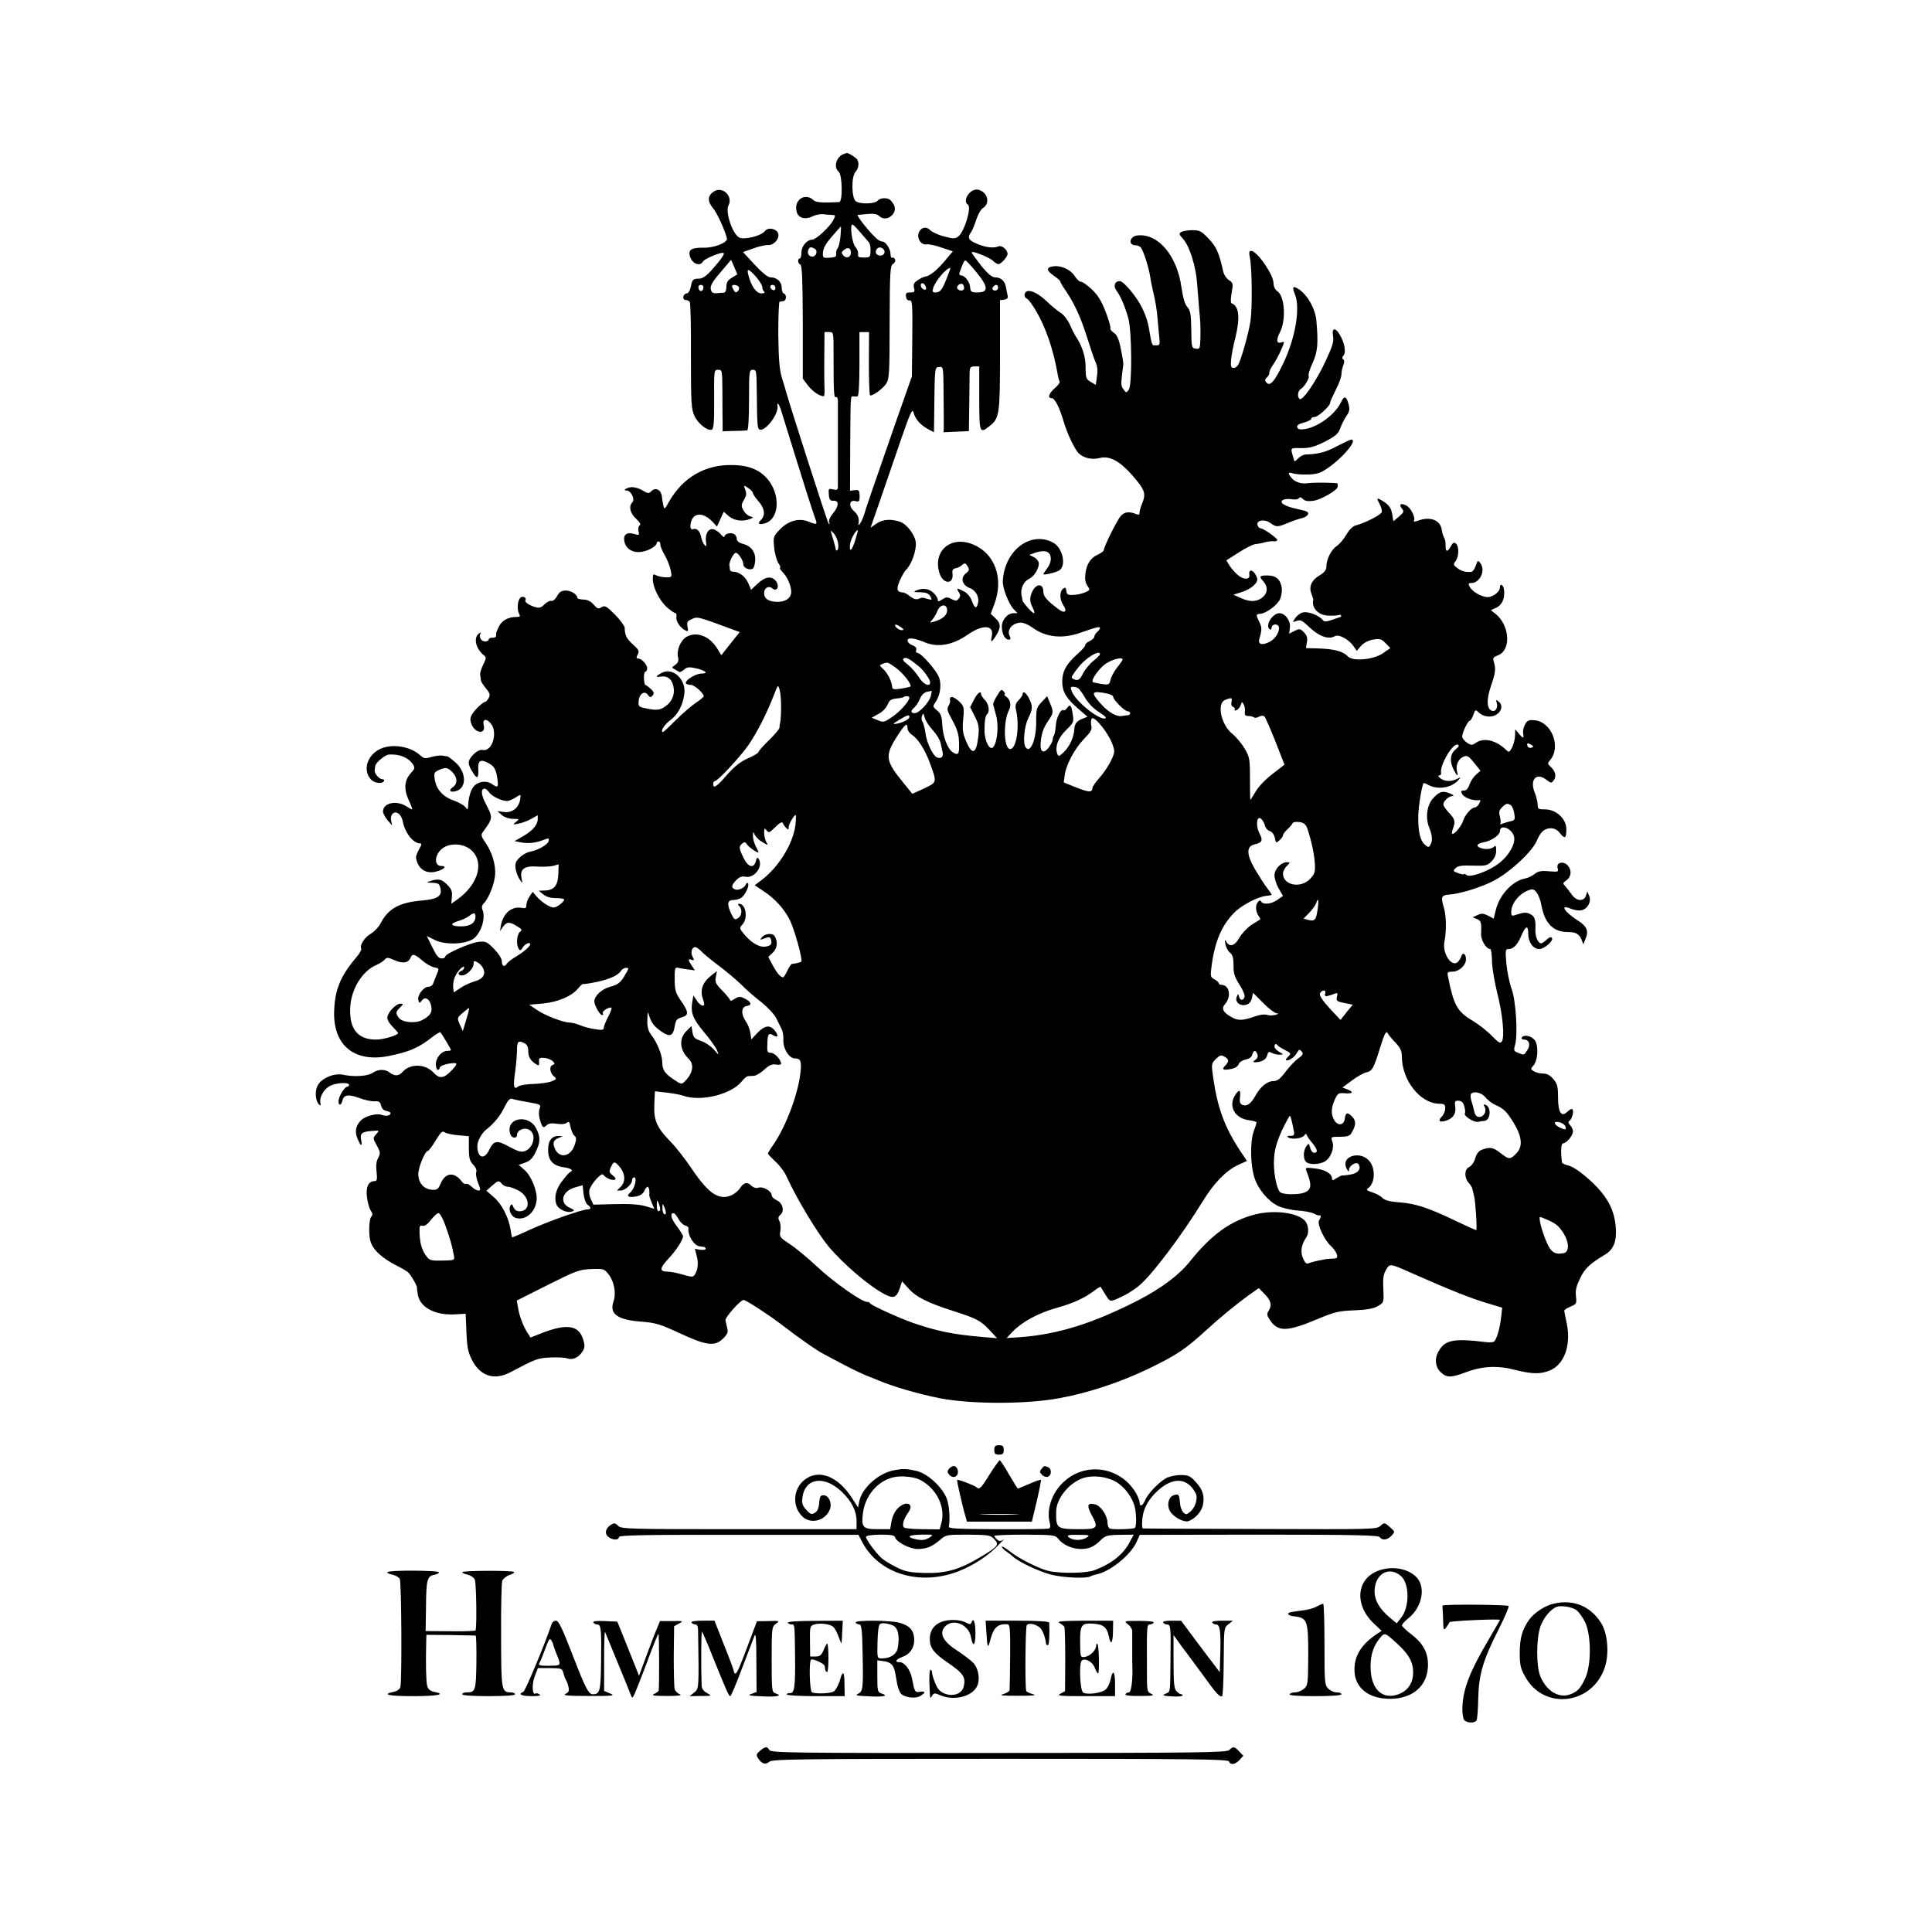 <?xml version="1.0" standalone="no"?>
<!DOCTYPE svg PUBLIC "-//W3C//DTD SVG 20010904//EN"
 "http://www.w3.org/TR/2001/REC-SVG-20010904/DTD/svg10.dtd">
<svg version="1.0" xmlns="http://www.w3.org/2000/svg"
 width="1024pt" height="1024pt" viewBox="0 0 1024 1024"
 preserveAspectRatio="xMidYMid meet">
<g transform="translate(0,1024) scale(0.1,-0.1)"
fill="#000000" stroke="none">
<path d="M4470 9423 c-38 -15 -53 -70 -25 -93 20 -16 22 -160 3 -161 -82 -5
-123 -2 -134 8 -47 47 -112 1 -90 -64 10 -30 46 -38 82 -20 16 8 40 13 54 12
14 -2 35 -4 48 -4 21 -1 22 -2 8 -29 -18 -34 -91 -102 -110 -102 -29 0 -59
-36 -58 -68 0 -18 -4 -32 -9 -32 -13 0 -11 -28 3 -32 9 -3 12 -78 13 -304 l0
-301 28 -37 c24 -31 61 -56 83 -56 3 0 5 17 4 38 -1 20 -2 97 -1 170 l1 132
24 0 c24 0 24 0 24 -112 0 -209 2 -239 12 -233 6 3 10 -4 11 -17 0 -32 0 -439
0 -461 -1 -13 -7 -16 -26 -11 -23 6 -25 4 -22 -27 2 -28 7 -34 25 -33 30 2 29
-30 -4 -68 -15 -19 -23 -37 -19 -47 4 -10 3 -12 -3 -6 -7 7 -205 624 -226 700
-1 6 -11 37 -21 70 -14 47 -18 96 -20 233 0 94 3 173 7 173 4 1 13 2 20 3 16
2 19 34 3 40 -7 2 -12 17 -12 32 0 31 -26 54 -59 54 -14 0 -43 23 -84 67 l-62
67 54 19 c29 11 65 19 80 18 31 -1 62 36 52 63 -10 25 -54 33 -70 11 -18 -25
-110 -48 -136 -34 -36 19 -75 136 -57 170 26 50 -33 105 -79 73 -32 -22 -33
-51 -4 -86 22 -25 63 -115 75 -162 5 -21 -66 -50 -122 -49 -63 1 -81 -9 -76
-39 9 -44 54 -65 72 -33 8 13 82 45 105 45 14 0 -7 -32 -56 -87 -32 -36 -53
-50 -71 -50 -32 0 -36 -4 -44 -45 -4 -19 -13 -33 -21 -33 -8 0 -16 -8 -18 -17
-2 -11 3 -18 12 -18 8 0 18 -5 22 -11 4 -7 7 -136 6 -288 0 -250 2 -280 19
-316 19 -41 70 -81 92 -72 10 4 13 46 12 161 -1 154 0 156 21 156 22 0 22 -3
23 -122 0 -68 0 -141 1 -163 l0 -41 60 2 c33 0 65 2 70 3 6 0 10 62 10 161 0
153 1 160 20 160 19 0 20 -7 21 -117 2 -180 3 -196 16 -200 30 -10 101 83 94
125 -4 25 8 11 18 -20 119 -386 171 -548 182 -577 13 -32 8 -34 -35 -16 -51
21 -109 5 -154 -43 -33 -34 -34 -39 -29 -93 3 -31 13 -68 22 -83 10 -14 14
-26 9 -26 -4 0 4 -12 18 -27 27 -29 48 -87 40 -113 -7 -25 -34 -40 -70 -40
-47 0 -72 16 -72 46 0 28 24 42 44 25 23 -19 39 10 20 37 -22 31 -57 27 -98
-11 l-35 -33 -16 37 c-16 35 -49 59 -80 59 -8 0 -16 5 -16 10 -1 6 -2 16 -3
23 -3 17 22 67 34 67 13 0 40 -41 40 -62 0 -20 38 -34 52 -20 5 5 10 26 11 45
1 43 -23 74 -67 85 -20 5 -31 15 -31 26 0 9 -6 21 -14 25 -17 11 -51 2 -51
-13 0 -6 -8 -1 -18 10 -9 12 -27 25 -39 28 -27 9 -47 -23 -41 -66 4 -24 2 -27
-8 -16 -7 7 -15 26 -18 42 -6 32 -24 49 -43 41 -23 -8 -15 52 8 69 26 18 62 6
97 -31 l22 -24 18 39 18 40 27 -24 c29 -24 73 -30 112 -15 20 8 20 8 -1 15
-11 3 -27 18 -34 32 -12 21 -12 29 3 54 13 22 15 34 7 54 -10 26 -9 26 15 10
14 -9 25 -21 25 -26 0 -6 14 -26 30 -45 33 -37 38 -73 14 -98 -22 -21 -12 -29
23 -18 68 22 80 134 24 217 -42 60 -102 89 -195 91 -145 5 -266 -64 -340 -194
-23 -42 -25 -43 -30 -20 -3 13 -7 35 -8 48 -4 34 -33 50 -54 29 -15 -15 -19
-15 -49 3 -18 11 -45 18 -59 17 -28 -4 -48 -18 -24 -18 22 0 45 -47 30 -62
-21 -21 -13 -58 19 -87 21 -20 27 -31 19 -36 -6 -4 -9 -17 -6 -30 6 -22 4 -23
-23 -15 -42 12 -61 -6 -50 -46 10 -37 49 -57 94 -48 35 6 75 30 75 44 0 6 5
10 10 10 6 0 10 -7 10 -17 0 -9 11 -35 24 -57 13 -23 27 -58 31 -79 7 -36 7
-37 -25 -37 -17 0 -40 5 -51 10 -17 10 -19 7 -19 -20 0 -43 36 -115 76 -150
19 -16 39 -30 44 -30 5 0 7 -9 5 -19 -4 -22 18 -56 45 -71 18 -9 19 -8 14 18
-5 23 -1 30 21 40 33 15 28 16 228 -58 l28 -10 -30 -37 c-17 -21 -39 -49 -49
-62 l-19 -24 -21 35 c-41 66 -107 92 -161 64 -33 -18 -57 -73 -47 -111 4 -17
0 -28 -15 -39 -20 -14 -20 -15 -2 -24 10 -6 21 -12 24 -14 4 -1 15 4 25 13 16
14 26 15 67 6 48 -12 63 -27 26 -27 -34 0 -96 -40 -82 -54 4 -3 15 -6 25 -6
18 0 68 -44 68 -60 0 -4 -18 -19 -40 -34 -22 -14 -70 -55 -106 -91 -36 -36
-67 -65 -70 -65 -17 0 7 40 39 63 40 30 66 78 74 138 11 77 -60 144 -119 113
-34 -18 -36 -25 -5 -20 33 5 56 -11 65 -47 10 -36 0 -73 -26 -98 -34 -31 -52
-36 -106 -26 -52 10 -53 11 -51 41 3 39 31 58 49 33 11 -15 15 -15 25 -3 10
11 7 19 -10 35 -13 12 -26 21 -29 21 -3 0 -6 16 -7 35 -1 19 3 35 8 35 5 0 9
8 9 18 0 21 -30 52 -49 52 -9 0 -9 5 -1 21 10 17 6 25 -25 53 -35 32 -43 48
-44 89 -1 10 -24 42 -52 70 -45 45 -53 49 -70 39 -17 -11 -23 -9 -42 13 -15
18 -33 27 -54 27 -18 1 -33 5 -33 9 0 18 -33 39 -61 39 -23 0 -34 -7 -47 -30
-9 -17 -23 -28 -30 -25 -7 3 -23 -6 -36 -18 -19 -19 -28 -21 -52 -14 -36 12
-55 27 -49 37 8 13 -16 23 -27 12 -15 -15 -19 -62 -7 -84 8 -15 6 -18 -15 -18
-42 0 -74 -18 -91 -49 -8 -17 -15 -33 -15 -36 1 -21 -2 -25 -20 -25 -11 0 -20
-4 -20 -10 0 -5 -9 -10 -19 -10 -21 0 -35 25 -24 43 4 7 -1 6 -10 -2 -29 -24
-14 -82 30 -116 11 -8 10 -17 -6 -48 -10 -21 -18 -45 -16 -55 2 -9 4 -22 4
-29 1 -6 13 -25 27 -42 21 -25 23 -34 14 -51 -6 -11 -14 -20 -18 -20 -12 0
-58 -44 -71 -68 -10 -19 -10 -30 -1 -53 20 -47 76 -52 64 -4 -8 32 11 40 35
13 42 -45 12 -153 -40 -143 -14 3 -32 -6 -51 -25 -31 -32 -31 -50 0 -97 21
-34 29 -28 27 18 -3 48 11 57 53 35 32 -17 41 -32 49 -88 5 -43 2 -45 -32 -22
-31 20 -78 11 -99 -21 -14 -22 -23 -56 -25 -100 -2 -19 -2 -19 -15 -2 -7 9
-34 24 -58 33 -58 19 -94 58 -103 110 -6 37 -4 41 20 52 37 17 49 15 73 -11
28 -29 28 -62 1 -80 -26 -19 -9 -30 24 -18 52 20 47 101 -9 150 -19 17 -38 31
-42 32 -4 0 -16 2 -27 4 -11 2 -37 -1 -58 -7 -33 -10 -40 -9 -60 9 -53 48
-150 63 -213 33 -68 -33 -92 -112 -49 -160 19 -21 60 -27 70 -10 3 6 0 10 -8
10 -17 0 -44 31 -41 48 1 6 2 16 3 22 2 18 52 60 74 61 57 3 103 -17 126 -53
11 -17 9 -24 -9 -43 -37 -39 -41 -86 -14 -145 13 -27 21 -50 18 -50 -3 0 -16
7 -29 16 -53 34 -125 19 -125 -27 0 -10 11 -30 24 -46 l24 -28 -5 26 c-6 33
17 54 40 36 9 -6 18 -23 21 -37 11 -62 55 -120 92 -120 10 0 9 -8 -5 -32 -10
-18 -17 -37 -16 -43 8 -59 52 -90 108 -74 42 11 58 29 27 29 -46 0 -35 72 15
100 40 22 95 18 133 -8 83 -60 53 -186 -65 -270 l-31 -22 3 36 c3 30 -2 42
-25 65 -29 30 -46 33 -90 19 -23 -7 -21 -8 11 -9 31 -1 38 -5 43 -27 11 -43
-14 -60 -99 -67 -118 -10 -177 -43 -216 -118 -10 -20 -34 -46 -54 -58 -33 -19
-61 -63 -50 -80 2 -5 -10 -26 -28 -47 -84 -99 -113 -173 -116 -286 -5 -179
108 -271 289 -235 110 22 160 44 232 101 21 16 40 27 42 25 9 -10 56 -89 56
-94 0 -3 -9 -5 -20 -5 -29 0 -60 -36 -60 -70 0 -16 5 -30 10 -30 6 0 10 4 10
9 0 11 29 22 66 26 32 3 30 -5 -7 -43 -38 -39 -61 -40 -91 -7 -44 47 -123 49
-163 5 -21 -24 -43 -25 -69 -5 -26 20 -61 19 -92 -2 -27 -17 -96 -22 -157 -9
-50 10 -120 -22 -136 -63 -13 -30 -8 -78 10 -95 8 -8 10 -6 7 9 -6 30 18 73
52 90 33 17 100 20 100 5 0 -5 -4 -10 -10 -10 -12 0 -39 -41 -45 -69 -5 -29
12 -36 19 -7 8 34 29 38 89 17 28 -11 65 -19 82 -18 23 2 30 -3 35 -23 4 -16
14 -26 28 -28 12 -2 22 -7 22 -12 0 -13 -23 -18 -47 -9 -26 10 -86 -6 -109
-28 -29 -29 -35 -61 -19 -98 17 -42 27 -45 19 -6 -7 34 4 43 59 47 39 3 39 3
21 -17 -18 -20 -18 -22 3 -60 20 -36 20 -42 7 -67 -10 -18 -12 -42 -8 -74 4
-39 2 -48 -10 -48 -33 0 -48 -31 -41 -84 3 -28 12 -61 20 -72 10 -15 11 -24 3
-32 -12 -12 -15 -94 -5 -129 13 -48 63 -93 147 -135 19 -9 42 -23 51 -30 15
-12 50 -72 49 -83 -1 -3 2 -20 5 -39 13 -68 95 -109 201 -102 l52 3 4 -96 c3
-77 8 -106 28 -146 44 -89 120 -114 207 -67 133 70 142 74 208 77 37 2 77 0
89 -4 28 -11 61 2 82 34 14 22 15 32 5 65 -22 75 -84 86 -213 37 l-66 -26 -15
23 c-23 35 -44 89 -51 133 l-7 40 163 82 c151 76 168 82 231 85 67 2 69 2 94
-30 29 -39 40 -100 24 -144 -22 -64 23 -96 150 -105 74 -6 98 -13 199 -60 146
-68 189 -73 234 -28 21 21 26 33 21 52 -4 15 -8 34 -10 43 -3 15 79 108 96
108 13 0 129 -76 198 -128 96 -74 187 -138 231 -161 19 -10 69 -36 110 -58 41
-22 91 -45 110 -53 19 -7 49 -19 65 -26 80 -34 217 -73 327 -95 167 -32 456
-32 630 0 152 27 324 84 474 156 151 73 196 103 314 211 71 65 151 130 218
179 l54 38 29 -30 c35 -35 42 -60 24 -89 -12 -18 -11 -25 5 -49 42 -65 91 -64
249 2 95 40 116 45 199 48 68 3 103 9 125 23 32 18 32 19 29 90 -3 55 0 78 14
101 21 36 18 36 149 -22 188 -83 298 -127 381 -152 l86 -26 -6 -52 c-6 -57
-24 -119 -38 -128 -5 -3 -22 -5 -36 -3 -182 22 -225 13 -260 -53 -19 -35 -14
-79 12 -104 33 -32 55 -32 133 -3 89 34 171 38 265 13 84 -21 128 -23 177 -5
80 29 120 134 95 252 -7 32 -13 63 -13 67 -1 4 14 14 33 22 32 13 33 16 29 55
-4 31 2 54 22 95 25 53 53 78 133 126 44 26 62 71 56 143 -7 95 -46 167 -133
247 -48 44 -90 73 -113 80 -21 5 -38 13 -39 17 -8 57 -5 102 5 102 17 0 49 36
53 60 1 10 -5 26 -14 35 -10 11 -12 19 -6 23 14 9 26 49 18 62 -3 5 -15 0 -26
-11 -33 -33 -51 -7 -51 76 0 56 -4 71 -25 96 -17 20 -34 29 -54 29 -16 0 -38
5 -49 12 -18 11 -18 14 -3 30 24 26 29 102 9 133 -17 25 -59 34 -71 15 -3 -5
3 -10 13 -10 27 0 36 -28 17 -56 -18 -28 -16 -27 -49 -14 -22 8 -24 12 -16 41
16 56 5 237 -19 300 -11 31 -23 91 -27 133 -6 71 -5 76 13 76 25 0 48 25 67
72 23 53 36 56 36 9 0 -45 26 -81 59 -81 26 0 76 44 67 58 -5 8 -13 6 -28 -8
-12 -11 -25 -20 -29 -20 -17 0 -33 36 -31 74 2 55 -4 71 -31 83 -17 8 -33 7
-60 -2 -36 -12 -37 -12 -37 12 0 50 53 108 107 119 21 4 43 -31 53 -85 18 -96
63 -141 141 -141 41 0 59 -10 71 -39 l10 -26 12 30 c17 39 7 65 -35 92 -77 49
-106 93 -44 67 19 -8 46 -12 59 -8 32 8 52 47 39 76 l-10 23 -7 -22 c-10 -32
-50 -30 -73 3 -10 14 -26 34 -35 45 -16 17 -16 19 3 32 27 19 31 52 10 78 -23
28 -65 19 -55 -13 6 -19 3 -20 -46 -16 -40 4 -57 1 -76 -14 -13 -11 -36 -21
-50 -24 -66 -12 -135 -85 -155 -164 l-12 -49 -30 16 c-24 12 -35 13 -56 3
l-26 -12 23 -9 c22 -9 25 -18 22 -79 -1 -33 27 -80 49 -80 4 0 8 -28 9 -62 0
-35 13 -110 27 -168 30 -117 41 -237 25 -260 -8 -12 -17 -7 -53 30 -24 25 -70
61 -102 80 -83 50 -100 82 -131 238 -4 19 0 22 24 22 35 0 72 33 72 65 0 30
-17 41 -25 16 -3 -11 -12 -24 -20 -31 -33 -27 -82 50 -69 110 11 55 10 136 -3
179 -17 56 -13 66 23 69 60 4 162 35 234 70 85 42 210 156 235 215 20 48 41
67 75 67 19 0 36 -9 49 -27 26 -32 33 -26 33 23 0 54 -54 104 -112 104 -36 0
-40 2 -40 25 0 14 -7 42 -15 63 -29 69 8 111 61 69 25 -19 27 -19 39 -3 16 21
9 49 -16 72 -17 15 -17 19 -5 33 64 72 9 210 -85 214 -26 2 -36 -3 -46 -23 -8
-14 -12 -35 -10 -47 5 -29 0 -29 -24 0 l-18 22 -1 -33 c0 -18 -7 -46 -15 -63
-15 -27 -17 -28 -32 -14 -50 50 -116 67 -157 40 -24 -16 -28 -16 -51 -1 -14 9
-25 24 -25 32 0 21 30 84 40 84 4 0 13 14 19 31 10 28 12 29 26 15 25 -25 65
-31 94 -15 31 18 38 51 15 70 -15 12 -16 12 -11 -6 8 -26 -7 -50 -26 -42 -28
11 -29 60 -4 133 24 69 26 91 14 129 -6 17 -1 23 23 32 71 27 62 160 -14 220
l-24 19 28 13 c31 13 47 50 42 94 -3 27 -22 39 -22 14 0 -26 -44 -57 -74 -51
-35 6 -74 31 -87 55 -8 15 -6 19 9 19 46 0 77 66 49 104 -13 18 -15 17 -25
-12 -6 -18 -17 -33 -24 -33 -29 -3 -54 4 -75 21 -20 15 -21 19 -8 36 18 24 19
78 2 93 -11 8 -17 5 -27 -14 -18 -33 -29 -32 -28 4 1 15 -3 34 -8 42 -5 8 -10
25 -12 39 -7 54 -61 75 -127 50 -14 -5 -24 -6 -21 -1 10 16 -15 68 -39 81 -30
16 -43 7 -24 -16 12 -14 9 -20 -16 -42 l-30 -25 -6 38 c-6 36 -20 53 -61 76
-22 12 -22 9 -4 -26 8 -15 12 -33 9 -40 -5 -15 -93 -59 -135 -69 -17 -4 -35
-21 -52 -50 -14 -24 -37 -51 -51 -60 -29 -19 -55 -71 -55 -110 0 -17 -10 -30
-35 -45 -43 -25 -59 -60 -44 -98 6 -16 10 -29 10 -30 -12 -44 27 -85 81 -86
24 -1 48 1 53 3 6 3 11 2 13 -2 1 -5 0 -8 -3 -8 -3 -1 -22 -7 -44 -15 -33 -11
-42 -11 -51 0 -20 24 -78 46 -104 39 -14 -3 -32 -17 -41 -30 -15 -23 -15 -23
8 -15 20 8 30 2 70 -36 49 -46 99 -64 132 -45 22 12 75 -17 100 -54 l16 -24
22 26 c14 16 38 29 64 34 37 6 45 4 67 -19 l25 -26 -37 -26 c-50 -36 -162 -46
-188 -18 -24 26 -70 39 -151 42 l-71 2 5 31 c4 24 0 37 -16 53 -20 20 -23 20
-50 7 l-28 -15 4 34 c4 36 -26 75 -56 75 -38 -1 -78 -68 -50 -86 5 -3 9 2 9
10 0 9 9 16 20 16 39 0 14 -71 -33 -93 -38 -19 -61 -12 -52 17 14 48 14 61 0
89 -19 39 -19 42 6 44 31 3 87 44 103 76 7 16 12 42 10 59 -6 46 -30 68 -76
68 -42 0 -46 -5 -23 -30 24 -26 25 -56 5 -78 -29 -31 -70 -36 -120 -13 l-43
19 42 13 c53 16 93 52 84 76 -15 42 -47 54 -41 15 4 -26 -33 -25 -62 1 -14 12
-33 34 -43 49 l-17 28 66 42 c37 24 76 43 88 44 11 1 35 5 51 10 17 4 38 7 48
5 9 -1 17 2 17 7 0 10 -74 62 -89 62 -5 0 -12 7 -15 15 -10 27 34 36 66 14 33
-24 38 -24 96 0 26 11 59 22 73 25 15 3 29 12 32 21 5 11 -8 17 -52 26 -71 15
-104 35 -81 49 8 5 29 7 46 4 18 -3 35 -1 38 5 5 8 12 6 22 -4 11 -11 27 -13
57 -9 42 7 127 57 127 74 0 6 0 13 0 17 0 5 -121 7 -158 2 -32 -5 -65 5 -82
23 -26 28 -25 39 3 29 12 -4 47 -7 79 -6 43 1 66 7 98 29 85 56 169 156 132
156 -5 0 -39 -16 -76 -35 -58 -31 -97 -42 -168 -44 -10 -1 -27 -10 -37 -20
-20 -20 -20 -20 -25 0 -17 59 -20 55 42 54 46 0 70 7 126 35 57 30 70 42 80
71 7 20 22 49 33 65 16 23 18 36 11 61 -12 45 -23 48 -41 10 -30 -63 -120
-130 -190 -141 -25 -4 -37 -2 -41 9 -4 10 6 18 34 25 22 6 40 15 40 20 0 6 8
10 18 10 18 0 82 58 82 75 0 6 14 37 30 69 17 32 30 69 30 82 0 12 4 34 10 48
6 17 6 27 -1 32 -6 4 -6 11 2 20 15 18 5 69 -21 112 -24 40 -43 33 -34 -12 4
-27 -4 -53 -41 -132 -49 -105 -120 -208 -136 -199 -14 9 -11 43 4 52 21 12 50
61 43 71 -3 6 6 36 21 68 27 60 31 101 20 226 -6 62 -46 134 -93 165 -32 21
-37 14 -20 -28 28 -71 3 -226 -60 -360 -49 -103 -73 -130 -93 -105 -8 10 -7
16 4 26 8 7 14 18 13 24 -2 6 7 25 19 42 13 18 32 53 43 79 20 46 20 46 0 40
-24 -8 -27 13 -6 54 33 64 26 190 -13 217 -13 9 -21 26 -21 43 0 45 -87 171
-118 171 -12 0 -13 -8 -7 -37 11 -53 13 -267 3 -333 -8 -55 -39 -170 -60 -222
-6 -16 -18 -28 -28 -28 -15 0 -18 7 -15 43 2 23 12 76 23 118 26 108 19 167
-21 182 -5 1 -4 26 1 55 9 48 8 53 -14 67 -13 8 -26 28 -30 43 -22 101 -37
135 -78 177 -38 40 -47 45 -87 45 -24 0 -51 -5 -59 -10 -12 -8 -11 -13 11 -37
34 -37 68 -146 74 -236 3 -40 8 -101 11 -137 7 -71 8 -102 6 -168 -2 -39 -4
-43 -24 -40 -22 3 -23 7 -24 101 -1 82 -5 102 -21 120 -13 15 -23 49 -31 104
-23 169 -125 288 -234 275 -42 -5 -50 -52 -9 -52 10 0 23 -6 28 -12 14 -18 41
-104 49 -153 3 -22 12 -65 19 -95 8 -30 17 -86 20 -125 3 -38 8 -87 10 -107 3
-29 1 -38 -10 -38 -8 0 -18 0 -22 0 -5 -1 -11 19 -15 42 -13 81 -19 102 -45
157 -28 58 -97 141 -118 141 -27 0 -36 -26 -17 -51 22 -29 47 -89 63 -149 18
-66 20 -352 2 -375 -13 -18 -14 -18 -28 1 -12 14 -14 32 -9 69 3 28 7 57 8 65
0 8 -6 46 -14 84 -10 50 -20 72 -37 83 -13 8 -20 19 -18 24 3 4 -8 43 -25 87
-23 59 -41 88 -75 120 -25 23 -51 41 -57 39 -6 -1 -21 13 -32 30 -22 35 -74
58 -116 51 -36 -5 -34 -22 5 -49 19 -13 35 -27 35 -31 0 -4 13 -27 30 -51 46
-69 77 -136 111 -243 17 -54 37 -114 45 -132 11 -22 13 -47 8 -77 l-6 -45 -27
16 c-24 14 -27 21 -27 77 0 57 -18 114 -54 167 -5 8 -19 35 -30 60 -11 25 -33
53 -48 62 -15 9 -47 35 -71 58 -46 44 -86 64 -108 56 -17 -7 -17 -32 0 -39 7
-2 30 -33 50 -68 49 -83 90 -201 112 -328 3 -19 8 -38 11 -43 3 -5 -8 -21 -25
-35 -33 -29 -40 -53 -17 -53 16 0 41 -48 62 -119 20 -70 61 -155 83 -175 27
-25 71 -34 112 -23 49 12 102 -16 164 -85 75 -85 81 -102 57 -161 -7 -16 -12
-35 -12 -44 0 -11 -5 -13 -17 -8 -37 15 -62 13 -82 -9 -19 -20 -91 -165 -91
-183 0 -4 -14 -14 -30 -22 -39 -17 -60 -49 -67 -100 -4 -28 -1 -48 10 -65 16
-23 15 -24 -13 -36 -16 -7 -44 -13 -62 -13 -27 -2 -34 2 -36 21 -3 19 -6 21
-18 11 -19 -15 -18 -59 2 -87 23 -34 7 -46 -27 -20 -60 45 -79 67 -79 92 0 45
-38 45 -59 0 -15 -33 -14 -53 3 -86 8 -16 11 -28 6 -28 -9 0 -59 57 -61 68 0
4 -2 17 -5 29 -6 33 12 72 39 84 27 12 54 55 53 84 -1 10 -12 25 -26 32 l-24
12 29 11 c16 6 40 10 54 8 35 -4 41 -50 12 -89 -12 -16 -21 -30 -21 -32 0 -7
65 8 83 19 41 24 20 122 -33 149 -119 62 -256 -43 -265 -204 -2 -36 30 -119
56 -148 l22 -23 -21 0 c-32 0 -62 -35 -62 -71 0 -38 16 -69 36 -69 11 0 12 5
6 18 -18 33 13 71 59 72 14 0 40 -11 59 -25 72 -53 160 -63 258 -28 86 30 102
34 102 24 0 -5 -7 -14 -15 -21 -8 -7 -15 -18 -15 -25 0 -6 -11 -17 -25 -23
-14 -6 -24 -16 -23 -21 2 -5 -18 -27 -44 -50 -56 -50 -78 -90 -78 -143 0 -53
20 -88 82 -142 l52 -45 -26 -10 c-30 -11 -43 -28 -44 -56 -1 -39 -25 -92 -54
-120 -26 -25 -30 -26 -36 -11 -14 36 4 86 47 127 39 38 41 42 35 82 -8 51 -14
57 -30 35 -7 -10 -15 -15 -18 -13 -13 13 -40 -38 -42 -80 -2 -25 -6 -48 -9
-52 -4 -3 -7 -13 -7 -21 0 -7 -9 -27 -21 -43 -28 -39 -49 -24 -43 29 6 52 14
72 40 112 28 41 29 46 9 94 l-15 36 -29 -31 c-27 -28 -29 -36 -29 -102 1 -97
-32 -177 -57 -136 -14 22 -6 109 14 150 25 51 26 66 5 107 -15 31 -34 43 -34
22 0 -5 -9 -19 -21 -31 -15 -15 -19 -28 -15 -47 22 -89 4 -212 -30 -212 -34 0
-38 145 -6 207 13 25 7 55 -14 70 -10 7 -14 13 -10 13 5 0 3 7 -4 15 -11 14
-16 11 -35 -22 -13 -20 -22 -41 -21 -47 2 -6 8 -31 15 -56 16 -54 7 -148 -16
-171 -18 -18 -45 35 -45 89 0 51 4 78 15 88 14 14 7 54 -13 74 -11 11 -20 25
-20 30 0 22 -19 8 -38 -29 l-20 -39 24 -48 c21 -40 24 -59 20 -100 -10 -100
-32 -111 -65 -34 -18 42 -21 62 -16 118 6 65 5 68 -23 96 -17 15 -35 25 -41
21 -6 -3 -9 -10 -6 -15 3 -5 0 -18 -7 -30 -11 -17 -8 -28 21 -80 25 -46 33
-74 34 -115 2 -62 -3 -71 -32 -53 -29 18 -53 82 -57 148 -2 44 -7 58 -28 75
-22 18 -23 22 -10 40 25 34 35 87 23 129 -10 37 -96 136 -118 136 -6 0 -8 7
-5 15 4 10 -3 18 -20 25 -14 5 -26 16 -26 25 0 18 36 14 93 -10 68 -28 148
-14 227 42 79 54 138 51 127 -6 -8 -40 -2 -39 23 2 26 42 25 63 -5 91 l-24 23
19 51 c51 135 4 268 -112 316 -119 50 -217 -35 -178 -154 20 -59 77 -58 68 2
-2 16 3 24 17 26 11 2 27 10 35 18 13 11 18 10 28 -7 11 -17 10 -23 -9 -38
-30 -24 -20 -62 21 -78 33 -12 52 -49 43 -82 -8 -30 -17 -26 -32 14 -7 21 -24
41 -41 50 -38 20 -43 19 -28 -4 9 -15 9 -23 -1 -34 -10 -13 -16 -13 -38 -2
-22 12 -29 11 -49 -2 -20 -13 -24 -13 -24 -1 0 8 -10 24 -23 36 -24 23 -57 27
-92 12 -16 -7 -11 -9 22 -9 32 -1 45 -6 54 -22 10 -19 9 -20 -13 -14 -30 9
-30 9 -50 1 -11 -5 -27 -1 -44 13 -15 12 -32 21 -38 21 -32 1 -37 16 -18 61
11 25 27 53 36 61 28 28 53 101 50 142 -4 41 -49 100 -85 111 -48 16 -90 12
-122 -9 l-33 -23 42 121 c23 67 73 210 110 320 59 171 69 194 76 169 9 -35 38
-67 78 -88 l30 -16 1 68 c3 282 2 276 27 278 22 2 22 1 23 -144 1 -80 1 -159
1 -174 l-1 -28 67 3 67 3 2 140 c1 77 2 154 2 171 1 27 5 32 26 32 l25 0 0
-169 c0 -185 2 -189 55 -147 52 41 55 62 55 377 l0 290 23 3 c14 2 21 9 18 18
-2 8 -6 29 -9 45 -5 35 -26 55 -58 55 -16 0 -39 19 -74 62 -27 35 -50 66 -50
70 0 12 97 -27 115 -46 9 -9 21 -16 26 -16 14 0 49 38 49 54 0 23 -31 48 -49
40 -26 -11 -71 -5 -118 16 -43 19 -47 31 -23 65 4 6 15 33 24 60 9 28 24 55
35 62 42 26 25 88 -27 98 -41 7 -84 -60 -52 -80 21 -13 -20 -147 -52 -169 -16
-12 -27 -12 -74 1 -30 7 -64 23 -75 34 -36 36 -83 -16 -53 -60 9 -12 22 -18
34 -16 11 2 47 -5 80 -17 l60 -20 -42 -50 c-42 -50 -80 -81 -105 -84 -8 -1
-25 -10 -39 -19 -20 -13 -24 -22 -20 -41 6 -21 3 -24 -20 -24 -21 0 -25 -4
-22 -22 2 -15 9 -22 19 -20 14 2 16 -19 14 -200 l-2 -203 -88 -250 c-133 -382
-155 -447 -166 -485 -10 -32 -33 -69 -29 -45 5 26 -2 47 -24 66 -30 26 -25 62
8 53 20 -5 22 -1 22 28 -1 29 -4 33 -26 30 l-25 -3 1 233 c2 280 1 269 17 267
6 -1 17 -1 22 0 6 1 10 65 10 171 l0 170 25 0 26 0 -1 -166 c0 -91 3 -167 6
-169 11 -7 68 34 86 62 16 25 18 55 18 326 1 268 3 300 18 308 9 5 14 16 11
24 -4 8 -10 12 -15 9 -5 -3 -9 5 -9 18 0 29 -26 68 -45 68 -8 0 -25 10 -37 23
-39 37 -101 117 -92 118 5 0 29 3 53 5 31 3 49 0 62 -12 38 -35 101 16 76 62
-6 10 -15 22 -21 26 -18 12 -53 9 -65 -6 -14 -17 -93 -19 -115 -3 -23 17 -25
131 -2 156 17 19 21 49 8 67 -7 10 -47 35 -54 33 -2 0 -10 -3 -18 -6z m90
-415 c19 -22 40 -46 45 -52 6 -6 10 -27 9 -46 -1 -33 -3 -35 -35 -35 -28 0
-33 3 -31 18 2 11 -5 28 -14 38 -18 19 -31 119 -16 119 4 0 23 -19 42 -42z
m-105 -19 c-3 -28 -9 -57 -15 -64 -6 -8 -10 -21 -8 -31 2 -14 -5 -18 -35 -20
-36 -2 -37 -1 -35 29 1 22 17 49 48 84 25 29 46 53 47 53 1 0 0 -23 -2 -51z
m-136 -68 c17 -11 7 -41 -13 -41 -19 0 -29 17 -22 35 6 17 15 18 35 6z m191
-21 c0 -24 -25 -33 -41 -13 -11 13 -10 17 5 29 22 16 36 10 36 -16z m178 9 c4
-19 -19 -31 -38 -19 -18 11 -4 42 17 38 10 -2 19 -10 21 -19z m-809 -141 c-22
-13 -29 -25 -29 -48 0 -17 -5 -30 -12 -31 -7 0 -25 -2 -40 -3 -21 -1 -27 4
-31 22 -3 17 9 40 52 89 l56 66 17 -39 16 -38 -29 -18z m1298 27 c62 -76 63
-105 4 -105 -33 0 -37 3 -39 27 -2 29 -28 63 -48 63 -7 0 -11 6 -9 13 19 53
25 67 32 66 5 0 31 -29 60 -64z m-158 -27 c-25 -65 -36 -78 -61 -78 -15 0 -18
4 -12 23 12 39 70 107 91 107 2 0 -7 -24 -18 -52z m-1012 5 c18 -21 33 -45 33
-53 0 -9 4 -20 10 -26 6 -6 1 -9 -16 -9 -27 2 -53 39 -68 99 -9 36 1 33 41
-11z m901 -56 c2 -12 -1 -15 -12 -11 -19 7 -22 38 -3 32 6 -3 13 -12 15 -21z
m202 -3 c0 -17 -26 -19 -36 -3 -7 12 15 31 28 23 4 -3 8 -12 8 -20z m-1382 -1
c-4 -22 -22 -20 -26 1 -2 10 3 16 13 16 10 0 15 -7 13 -17z m188 6 c3 -6 1
-16 -5 -22 -9 -9 -14 -8 -21 3 -5 8 -10 18 -10 23 0 11 28 8 36 -4z m194 -5
c0 -9 -5 -14 -12 -12 -18 6 -21 28 -4 28 9 0 16 -7 16 -16z m1180 1 c0 -8 -7
-15 -15 -15 -16 0 -20 12 -8 23 11 12 23 8 23 -8z m-848 -1353 c3 -18 1 -35
-4 -38 -4 -3 -8 -2 -8 3 0 4 -7 30 -15 58 -15 48 -15 49 3 29 11 -11 21 -35
24 -52z m93 22 c-18 -61 -34 -78 -30 -31 3 27 29 77 42 77 1 0 -4 -21 -12 -46z
m485 -379 c0 -26 -25 -47 -70 -60 -24 -7 -24 -7 -8 11 9 11 21 31 27 47 14 36
51 38 51 2z m-244 -90 c16 -12 16 -14 3 -15 -9 0 -22 7 -29 15 -16 19 0 19 26
0z m1054 -142 c0 -5 -16 -21 -35 -36 -19 -15 -44 -45 -55 -67 -15 -30 -24 -37
-40 -33 -11 3 -20 9 -20 13 0 7 35 56 55 75 42 42 95 69 95 48z m-960 -65 c26
-21 60 -70 60 -84 0 -28 -36 -12 -60 27 -14 22 -40 52 -58 66 -25 19 -31 28
-21 34 12 7 32 -4 79 -43z m1080 36 c0 -3 -13 -22 -29 -42 -16 -20 -32 -50
-35 -65 -6 -26 -9 -28 -49 -22 -23 4 -44 8 -45 10 -11 11 35 75 70 98 37 24
88 36 88 21z m-1201 -44 c39 -29 86 -89 76 -99 -3 -2 -25 -7 -50 -11 -34 -5
-45 -4 -46 7 -3 34 -24 75 -49 98 -20 18 -20 20 -3 26 27 11 27 11 72 -21z
m-609 -205 c0 -33 -2 -69 -4 -80 -3 -11 -5 -26 -5 -33 -1 -7 -26 -37 -56 -66
-30 -29 -55 -57 -55 -62 0 -5 -25 -20 -55 -33 -39 -17 -70 -41 -111 -87 -56
-65 -74 -76 -74 -49 0 8 4 15 9 15 15 0 133 127 178 191 45 66 95 163 134 263
23 59 23 59 31 30 5 -16 8 -56 8 -89z m1575 97 c6 -4 23 -27 37 -52 16 -27 45
-57 74 -75 30 -19 42 -31 31 -33 -34 -7 -154 89 -175 141 -10 23 -9 27 6 27 9
0 22 -4 27 -8z m-781 -39 c-8 -35 -62 -93 -86 -93 -22 0 -23 13 -1 31 9 8 22
28 29 46 8 19 23 33 36 36 13 2 24 5 26 6 1 0 -1 -11 -4 -26z m935 11 c17 -4
31 -11 31 -17 0 -16 61 -77 77 -77 17 0 17 -20 1 -21 -7 0 -22 -2 -32 -4 -27
-5 -70 19 -108 61 -60 66 -55 75 31 58z m-1049 -21 c0 -19 -49 -74 -90 -102
-44 -30 -48 -31 -78 -18 l-32 13 27 15 c32 16 50 35 62 64 6 14 20 21 42 23
18 1 35 5 38 7 7 8 31 6 31 -2z m1707 -24 c-3 -12 0 -22 9 -26 8 -3 11 -9 8
-14 -3 -5 2 -6 10 -3 8 3 18 15 22 27 6 18 7 19 16 3 5 -9 8 -26 6 -39 -2 -17
2 -22 19 -22 12 0 25 -4 29 -7 4 -4 16 -3 26 3 13 7 24 7 30 1 5 -5 31 -64 58
-132 l48 -123 -62 -48 c-36 -27 -75 -67 -90 -93 -15 -25 -28 -46 -29 -46 -1 0
-2 51 -2 112 0 105 -2 116 -28 160 -15 26 -45 62 -66 79 -59 47 -83 161 -38
179 34 14 40 12 34 -11z m-1583 -149 c20 -22 38 -52 41 -67 4 -16 8 -38 11
-50 5 -24 -7 -36 -29 -28 -22 9 -55 76 -62 130 -4 28 -12 55 -16 61 -5 6 -6
20 -2 30 6 16 8 14 14 -9 4 -16 23 -46 43 -67z m-124 70 c0 -12 -34 -30 -68
-36 -23 -4 -21 -1 13 20 45 27 55 30 55 16z m1066 -121 c13 -26 22 -56 19 -67
-6 -33 -42 -95 -80 -137 -19 -22 -35 -45 -35 -52 0 -24 -20 -23 -85 3 l-67 27
5 37 c7 57 54 144 103 194 36 37 43 50 38 70 -3 14 -2 30 2 37 10 16 67 -48
100 -112z m-1076 61 c0 -11 11 -27 24 -35 32 -21 68 -78 93 -145 40 -109 41
-105 -29 -139 -35 -16 -63 -29 -63 -28 -1 1 -21 27 -46 57 -96 117 -100 143
-37 243 45 70 58 81 58 47z m2905 -112 c-29 -23 -33 -64 -10 -108 18 -35 25
-39 18 -10 -9 32 5 66 31 78 22 10 28 7 59 -31 l34 -42 -23 -20 c-13 -11 -29
-35 -35 -52 -7 -22 -17 -33 -30 -33 -16 0 -18 -3 -9 -19 9 -19 61 -37 88 -32
10 2 11 -2 2 -18 -6 -12 -17 -21 -24 -21 -17 0 -52 -40 -61 -70 -8 -26 -43
-70 -56 -70 -5 0 -4 12 1 26 15 39 12 52 -20 86 -16 17 -30 37 -30 44 0 18 28
44 48 45 10 0 6 6 -12 13 -38 17 -58 11 -91 -26 -33 -36 -41 -105 -19 -157 16
-39 18 -70 4 -91 -7 -12 -12 -12 -29 4 -24 22 -35 69 -34 150 1 56 21 176 30
176 2 0 14 -5 25 -11 51 -27 125 -14 160 29 12 13 10 14 -9 4 -30 -16 -65 -15
-89 3 -11 9 -14 14 -6 15 7 0 12 6 10 13 -8 41 62 160 88 150 10 -4 7 -10 -11
-25z m403 23 c11 -7 11 -9 -1 -14 -9 -3 -18 1 -21 9 -6 16 2 18 22 5z m-5525
-251 c16 -23 74 -49 100 -45 10 2 29 11 43 20 24 16 25 16 21 -11 -6 -44 -41
-73 -84 -68 l-37 5 24 -21 c14 -12 38 -20 59 -20 35 -1 35 -1 16 -16 -19 -15
-18 -16 15 -9 19 4 50 15 68 26 l32 18 0 -22 c-1 -30 -29 -62 -81 -91 l-42
-24 35 -7 c39 -7 78 -3 121 14 25 10 28 9 25 -6 -3 -19 -55 -49 -101 -58 -16
-3 -40 -17 -54 -31 -21 -21 -24 -32 -20 -60 3 -18 13 -44 22 -56 15 -23 15
-23 9 8 -9 48 15 66 85 61 31 -2 69 0 84 4 l28 8 -2 -55 c-3 -60 -24 -84 -76
-84 l-28 -1 24 -19 c15 -13 38 -20 67 -20 24 0 44 -3 44 -8 0 -12 -39 -42 -55
-42 -21 0 -66 29 -91 59 l-21 24 -16 -24 c-9 -13 -17 -33 -17 -45 0 -17 -5
-20 -25 -16 -55 10 -100 -30 -111 -98 l-4 -25 16 23 c20 27 34 28 74 3 27 -16
29 -20 15 -31 -16 -14 -20 -67 -6 -89 7 -11 12 -10 22 8 12 19 39 30 39 16 0
-11 -36 -42 -75 -65 -22 -13 -44 -30 -48 -37 -13 -21 -27 -15 -27 11 0 14 -16
40 -41 66 -38 39 -44 42 -83 38 -46 -6 -176 -63 -176 -78 0 -6 -9 -10 -20 -10
-15 0 -28 16 -49 60 l-29 59 42 -21 c56 -29 172 -23 210 10 40 36 61 111 42
153 -4 10 -1 23 9 32 25 25 56 103 59 149 4 54 -15 119 -50 170 -23 33 -26 43
-16 56 56 78 56 76 15 155 -24 46 -25 77 -4 77 5 0 16 -9 24 -20z m5415 -68
c7 -5 15 -25 18 -44 5 -31 3 -36 -17 -40 -13 -3 -33 -9 -44 -13 -11 -5 -17 -5
-13 -1 3 4 2 21 -2 37 -7 24 -5 34 11 50 21 21 28 23 47 11z m-3792 -104 c-12
-99 -88 -223 -179 -292 l-37 -28 42 -28 c60 -38 111 -93 141 -150 26 -49 73
-217 64 -227 -5 -4 -29 -10 -50 -12 -4 -1 -15 -17 -24 -36 -9 -19 -19 -35 -22
-35 -14 1 -30 18 -54 61 l-25 47 24 23 c24 22 28 59 9 88 -10 17 -51 13 -66
-6 -12 -15 -12 -16 6 -9 34 13 39 12 43 -11 3 -17 -3 -24 -24 -29 -34 -9 -78
15 -118 62 -28 34 -28 35 -11 54 31 34 18 110 -18 110 -7 0 -7 -4 1 -12 18
-18 14 -52 -7 -65 -16 -10 -20 -7 -35 23 -25 54 -21 74 13 74 16 0 37 7 46 17
21 20 38 64 29 72 -4 3 -9 0 -11 -7 -7 -18 -39 -33 -57 -26 -22 8 -20 22 6 49
17 17 30 22 50 18 47 -9 95 55 69 95 -6 10 -10 7 -15 -12 -10 -41 -41 -33 -65
17 -25 51 -26 61 -7 76 11 9 16 9 23 -2 8 -15 63 -53 63 -44 0 2 -7 18 -15 33
-8 16 -15 40 -14 54 0 24 1 24 10 4 6 -11 24 -29 41 -38 30 -18 30 -18 19 2
-6 11 -11 33 -11 49 1 24 2 26 13 12 11 -15 16 -13 47 18 22 22 36 29 39 21 2
-7 10 -19 18 -26 11 -11 13 -11 13 3 0 16 28 65 37 65 3 0 2 -24 -1 -52z
m2488 -3 c3 -13 15 -27 26 -30 13 -4 23 -19 27 -36 5 -28 7 -29 24 -13 11 9
19 22 19 27 0 5 11 20 24 32 13 12 25 26 27 32 2 6 18 8 36 6 25 -4 34 -12 43
-37 22 -68 36 -134 39 -184 2 -46 -1 -55 -27 -82 -51 -51 -142 -31 -142 30 0
11 9 29 20 40 19 19 19 20 1 20 -30 0 -64 -34 -66 -66 -1 -16 8 -48 21 -71
l24 -42 -29 -20 c-32 -23 -76 -28 -87 -9 -5 8 -11 6 -19 -6 -13 -18 -9 -52 8
-74 5 -7 8 -14 6 -15 -2 -2 -23 -15 -46 -29 -22 -15 -51 -45 -64 -68 -24 -43
-51 -52 -69 -22 -9 14 -10 12 -5 -13 3 -16 14 -37 25 -45 13 -11 18 -28 18
-67 -1 -42 6 -62 32 -103 18 -27 30 -57 26 -65 -7 -20 -24 -19 -29 3 -4 16 -4
16 -12 -1 -11 -27 16 -51 48 -43 17 4 27 15 32 35 l6 29 54 -54 c29 -30 62
-54 72 -55 12 -1 10 -3 -7 -8 -14 -4 -34 -4 -45 0 -12 4 -38 1 -60 -7 -68 -24
-92 -25 -126 -6 -46 25 -57 46 -37 69 36 39 25 103 -18 103 -8 0 -14 4 -14 8
0 5 -10 14 -23 21 -22 12 -23 16 -15 74 17 127 53 211 117 277 40 42 129 88
174 92 15 1 27 4 27 6 0 2 -11 18 -24 35 -14 18 -42 62 -64 99 -47 81 -47 123
-1 133 39 9 44 21 24 59 -21 39 -14 96 9 76 8 -6 17 -22 20 -35z m1318 -51
c16 -35 -17 -101 -74 -147 -51 -42 -156 -81 -175 -65 -7 6 -13 8 -13 5 0 -3
-14 -1 -31 5 -28 10 -29 12 -14 27 12 12 32 15 91 13 68 -2 77 0 99 22 16 16
25 36 25 58 0 25 -3 29 -12 20 -13 -13 -47 -16 -72 -6 -26 10 -18 23 19 30 40
7 85 39 85 59 0 35 54 20 72 -21z m-1038 -391 c-8 -59 -15 -67 -49 -59 l-26 7
31 32 c16 17 33 40 36 50 10 33 15 17 8 -30z m-4464 -42 c0 -32 -28 -51 -75
-51 -56 0 -65 14 -17 28 21 6 46 18 57 26 27 21 35 20 35 -3z m1196 -182 c10
-12 51 -45 89 -74 39 -29 93 -74 121 -101 27 -28 77 -71 111 -97 33 -27 68
-64 78 -85 10 -20 23 -46 28 -57 6 -11 10 -36 9 -55 -3 -47 30 -100 62 -100
29 0 35 -14 29 -71 -11 -113 -76 -286 -142 -383 -17 -24 -31 -47 -31 -50 0 -3
18 -22 39 -42 22 -19 50 -56 61 -82 55 -120 161 -295 221 -368 82 -97 218
-213 302 -256 45 -22 60 -15 77 37 l11 34 35 -39 c40 -45 103 -76 238 -119
123 -40 142 -49 191 -101 l40 -43 -80 7 c-153 13 -240 31 -365 74 -72 25 -224
94 -228 104 -2 5 -10 8 -18 8 -28 0 -184 111 -265 188 -45 42 -108 95 -140
116 -56 37 -59 40 -53 71 3 18 1 42 -5 53 -8 15 -7 23 5 33 23 19 13 62 -18
77 -16 7 -28 19 -28 27 0 22 -46 48 -70 40 -12 -4 -26 0 -36 9 -22 23 -41 20
-61 -10 -9 -15 -31 -33 -48 -40 -65 -27 -120 10 -207 139 -34 51 -84 115 -112
144 -75 76 -92 115 -88 200 l3 69 62 -7 c34 -4 73 -11 87 -16 90 -34 256 6
310 74 12 15 27 28 33 29 7 0 22 2 33 2 12 1 37 16 55 33 25 23 40 30 61 27
15 -3 28 -1 28 4 0 21 -34 58 -54 58 -19 0 -21 5 -19 46 1 54 7 62 33 46 26
-16 27 3 3 30 -24 27 -52 22 -88 -16 l-33 -35 -5 35 c-3 19 -14 47 -25 62 -26
38 -23 76 6 80 29 4 24 23 -12 40 -23 12 -31 11 -52 -2 -13 -9 -24 -13 -24 -8
0 5 -19 28 -41 51 -36 36 -40 46 -35 73 l6 31 -31 -24 c-45 -35 -60 -76 -44
-122 10 -31 10 -37 -1 -37 -7 0 -22 12 -31 27 l-18 27 -5 -29 c-11 -62 1 -93
61 -165 33 -39 64 -83 70 -98 10 -26 9 -26 -18 6 -15 17 -46 38 -68 45 -34 12
-41 19 -45 47 l-5 32 -27 -27 c-41 -41 -36 -101 13 -148 30 -29 21 -78 -22
-119 -16 -16 -19 -16 -56 9 -51 34 -62 52 -63 93 0 39 -28 107 -60 147 -14 19
-20 40 -19 77 1 47 2 48 10 21 12 -37 25 -55 67 -84 42 -29 60 -22 68 29 6 34
11 41 38 48 38 11 37 28 -7 91 -26 38 -31 54 -31 110 -1 54 2 65 14 62 8 -2
33 -6 54 -9 l39 -5 -16 24 c-21 30 -21 40 -1 32 14 -5 15 -3 5 15 -12 23 -5
52 14 52 6 0 20 -10 31 -21z m-1479 -49 c19 -17 47 -33 63 -37 28 -5 28 -6 15
-37 -7 -17 -16 -39 -19 -48 -3 -10 -14 -18 -25 -18 -26 0 -60 -45 -54 -70 5
-19 6 -19 18 -4 17 24 42 11 50 -26 8 -35 -4 -54 -48 -77 -37 -19 -106 -12
-124 13 -17 24 -16 31 7 54 19 19 19 20 2 20 -23 0 -65 -43 -69 -71 -2 -12 9
-32 27 -50 16 -17 30 -32 30 -34 0 -12 -77 -35 -117 -35 -97 0 -142 56 -137
168 4 99 64 196 140 228 17 7 36 20 43 28 11 13 17 12 54 -4 43 -19 72 -14 84
16 8 21 22 17 60 -16z m322 -39 c18 -33 2 -60 -42 -72 -22 -6 -57 -22 -76 -35
l-36 -24 -3 26 c-2 14 2 39 8 54 13 32 50 70 50 51 0 -6 -7 -14 -15 -17 -21
-8 -19 -24 3 -24 25 0 62 36 62 61 0 17 3 18 20 9 11 -6 24 -19 29 -29z m771
-6 c0 -3 -11 -23 -24 -44 -19 -30 -34 -41 -69 -50 -45 -11 -87 -49 -87 -78 0
-21 29 -73 41 -73 6 0 8 4 4 9 -6 10 25 31 44 31 6 0 -1 -21 -14 -46 -14 -26
-25 -54 -25 -62 0 -11 -9 -13 -45 -7 -25 3 -61 13 -80 21 -19 8 -44 14 -55 14
-33 0 -130 37 -174 67 l-41 28 72 6 c80 8 152 38 188 81 12 15 24 25 27 23 2
-2 35 3 73 11 69 15 113 35 128 61 8 12 37 19 37 8z m3694 -130 c-7 -18 4 -19
41 -5 25 10 27 9 21 -13 -5 -21 -1 -25 39 -33 l45 -9 -33 -40 -32 -41 -58 62
c-38 42 -55 67 -51 78 3 9 12 16 20 16 8 0 11 -6 8 -15z m-4553 -140 l-18 -60
-16 35 c-15 35 -15 35 16 62 17 15 32 26 33 25 2 -2 -5 -30 -15 -62z m4927
-123 c24 -26 32 -43 32 -71 0 -127 98 -251 200 -251 25 0 30 -4 30 -25 0 -14
-9 -34 -19 -44 -23 -23 -9 -33 28 -19 35 13 49 37 44 73 -4 28 -1 32 18 31 16
-1 25 -10 30 -30 5 -16 6 -33 3 -37 -8 -13 47 -49 70 -45 11 3 26 5 33 5 33 2
39 73 7 85 -11 4 -13 2 -5 -11 12 -23 -4 -53 -29 -53 -13 0 -22 9 -26 28 -3
15 -10 40 -15 56 -5 15 -6 32 -3 37 11 18 56 9 76 -16 11 -14 34 -32 51 -40
48 -21 63 -36 102 -100 43 -73 47 -124 10 -160 -30 -31 -38 -31 -80 2 -39 31
-56 35 -96 21 -21 -7 -32 -20 -40 -47 -6 -21 -20 -41 -33 -47 -25 -11 -26 -57
-1 -84 9 -10 18 -24 19 -32 2 -7 6 -24 9 -38 8 -33 17 -180 11 -180 -3 0 -49
21 -102 46 -151 73 -220 95 -302 101 -54 4 -80 11 -92 23 -9 10 -34 24 -54 30
-32 11 -35 14 -21 24 32 24 38 92 11 134 -45 70 -166 36 -125 -35 8 -14 10
-15 11 -3 0 22 40 46 50 30 16 -25 -1 -48 -41 -55 -21 -4 -41 -6 -44 -5 -4 1
-17 -6 -31 -14 -19 -13 -24 -14 -24 -3 0 26 -37 48 -90 54 -50 6 -53 5 -46
-13 30 -74 28 -100 -11 -115 -35 -13 -119 -11 -130 4 -20 24 -36 120 -30 183
3 44 16 87 42 144 21 44 40 78 42 76 4 -4 12 -35 20 -78 5 -24 2 -28 -18 -28
-18 0 -20 -3 -10 -9 19 -12 72 -5 84 11 7 11 10 11 14 0 3 -7 16 -26 29 -41
27 -33 31 -51 9 -51 -8 0 -18 12 -21 27 -7 25 -8 25 -20 8 -17 -23 -18 -67 -2
-83 17 -17 74 -15 103 4 30 20 49 73 36 105 -8 23 -7 24 41 24 39 0 52 4 61
20 24 40 25 63 6 84 -26 28 -37 26 -41 -6 -4 -39 -39 -43 -58 -7 -17 31 -15
65 7 111 12 27 19 31 46 29 45 -4 55 5 21 19 l-29 11 50 37 c28 21 62 40 76
43 32 7 39 19 74 132 24 77 32 90 40 76 5 -10 25 -34 43 -52z m-4617 -2 c13
-7 19 -21 19 -44 0 -30 14 -51 47 -70 9 -5 12 0 10 16 -2 20 2 23 27 21 16 -1
36 -9 45 -17 13 -14 13 -16 -1 -21 -19 -7 -13 -44 10 -62 13 -11 11 -14 -14
-24 -16 -7 -59 -13 -96 -14 -37 -1 -74 -7 -82 -14 -23 -19 -27 1 -16 76 5 37
10 89 10 116 0 48 7 55 41 37z m4027 -34 c37 -19 37 -19 16 -40 -11 -12 -12
-16 -2 -16 17 1 42 20 54 43 9 16 12 16 23 4 10 -12 7 -19 -17 -36 -16 -11
-47 -43 -68 -71 -29 -39 -44 -50 -65 -50 -33 0 -70 -31 -96 -79 -23 -41 -44
-57 -68 -47 -13 5 -16 15 -13 41 5 41 -4 44 -26 10 -37 -57 -2 -122 72 -132
23 -3 42 -8 42 -12 0 -3 -7 -26 -16 -50 -19 -56 -17 -177 5 -244 19 -59 70
-121 123 -148 22 -11 68 -22 105 -25 36 -2 75 -10 87 -16 11 -7 24 -11 29 -10
10 3 9 -10 -2 -27 -12 -18 30 -107 64 -136 12 -11 26 -30 30 -42 5 -20 3 -23
-22 -24 -15 0 -35 -2 -43 -4 -8 -2 -26 -5 -40 -8 -14 -3 -33 -8 -43 -12 -13
-6 -20 1 -31 26 -15 35 -9 72 17 110 16 22 13 64 -5 87 -38 45 -165 61 -267
35 -130 -34 -231 -107 -346 -251 -58 -72 -151 -141 -273 -204 -238 -122 -424
-180 -622 -195 l-75 -5 32 34 c50 52 135 98 230 125 93 26 149 52 201 91 18
14 34 23 36 21 1 -2 13 -21 25 -41 20 -33 25 -36 47 -28 44 17 89 42 128 73
65 51 228 266 342 452 59 96 122 160 185 190 l48 22 -33 49 c-85 128 -123 231
-146 393 -10 71 -10 74 14 98 21 20 28 23 45 13 25 -13 26 -26 6 -47 -22 -21
-13 -27 29 -19 21 4 37 14 41 25 3 11 19 21 36 25 19 4 33 13 36 26 7 25 19
26 27 3 5 -11 1 -22 -10 -30 -14 -10 -14 -13 -3 -13 35 0 60 14 65 36 5 19 9
22 24 14 10 -6 29 -10 42 -10 22 1 22 1 3 12 -25 14 -35 29 -28 41 3 5 8 5 12
-1 3 -5 21 -17 39 -26z m-4007 -278 c64 -11 67 -13 59 -34 -5 -13 -5 -36 0
-53 13 -47 19 -53 36 -36 11 11 26 13 55 9 24 -4 44 -2 53 5 11 9 15 5 20 -23
4 -19 13 -39 20 -45 11 -9 12 -19 3 -46 -21 -68 -84 -79 -108 -19 -11 30 -5
42 25 54 21 9 21 9 0 9 -39 2 -59 -24 -59 -73 0 -57 26 -85 84 -93 37 -5 53
-16 33 -25 -4 -1 -22 -21 -39 -43 -36 -45 -48 -91 -34 -128 10 -27 56 -48 83
-38 15 5 13 8 -11 19 -58 25 -43 88 25 108 l42 12 5 -46 c3 -25 12 -51 21 -57
20 -15 20 -25 0 -25 -29 0 -216 -66 -308 -109 -49 -23 -90 -40 -92 -39 -1 2
-5 20 -8 41 -10 65 -47 136 -89 172 l-39 34 28 25 c34 30 38 31 54 11 7 -8 21
-15 32 -15 11 0 37 -10 58 -21 61 -35 63 -109 3 -109 -15 0 -26 8 -32 22 -5
15 -10 18 -15 9 -14 -22 3 -60 30 -67 50 -13 101 31 108 93 6 46 -27 129 -63
161 l-32 28 35 12 c25 9 40 24 55 56 25 51 26 77 5 121 -41 87 -172 59 -138
-29 8 -20 34 -21 34 -2 0 22 28 39 55 32 50 -13 40 -97 -13 -117 -19 -7 -36
-2 -83 23 -67 37 -82 34 -108 -20 -26 -52 -61 -38 -61 24 0 28 25 72 53 92 31
24 65 64 84 101 27 54 35 62 51 56 8 -3 46 -11 83 -17z m5497 -131 c3 -13 -1
-15 -15 -10 -46 16 -59 46 -15 34 15 -4 28 -15 30 -24z m-5871 -44 l58 -5 0
-63 c0 -52 4 -68 23 -88 14 -15 20 -30 16 -40 -3 -10 1 -35 10 -57 14 -35 14
-40 1 -40 -8 0 -24 9 -35 20 -12 12 -25 18 -30 15 -5 -3 -15 3 -22 12 -40 54
-88 49 -113 -11 -12 -29 -19 -34 -45 -32 -44 3 -73 36 -73 83 0 37 36 123 51
123 4 0 23 25 41 55 26 43 36 53 47 44 7 -6 39 -13 71 -16z m847 -156 c39 -39
46 -87 16 -117 l-20 -20 20 0 c23 0 60 33 60 55 0 8 5 15 11 15 18 0 2 -63
-21 -81 -24 -20 -9 -28 35 -20 18 4 34 15 40 29 5 12 13 22 17 22 7 0 12 -24
9 -43 -1 -4 5 -22 13 -41 l14 -33 -47 14 c-31 9 -83 13 -161 11 l-115 -3 -13
28 c-8 16 -11 38 -8 50 9 33 64 94 73 81 12 -17 46 -32 61 -27 8 3 5 11 -10
23 -20 15 -21 21 -10 44 13 29 18 31 36 13z m225 -234 c1 -7 -3 -13 -9 -13 -5
0 -10 15 -9 33 0 27 2 29 9 12 5 -11 9 -26 9 -32z m30 -21 c1 -7 -3 -10 -9 -7
-5 3 -10 18 -9 33 0 24 1 25 9 7 5 -11 9 -26 9 -33z m-1166 -74 c24 -68 33
-100 43 -155 4 -21 1 -23 -48 -24 -71 -2 -80 0 -95 19 -25 31 -36 66 -39 118
-2 45 0 51 15 47 12 -3 27 8 45 31 15 20 33 36 40 36 8 0 25 -31 39 -72z
m1232 43 c8 -16 24 -32 35 -36 11 -3 19 -9 19 -13 -6 -38 29 -95 60 -98 6 -1
16 -2 21 -3 6 0 10 -5 10 -10 0 -5 -13 -7 -29 -5 l-28 5 10 -39 c10 -37 6 -74
-12 -100 -7 -11 -17 -11 -61 2 -30 9 -66 16 -81 16 -45 0 -44 18 4 69 42 45
77 99 77 119 0 5 -15 29 -33 53 -31 41 -38 69 -16 69 4 0 15 -13 24 -29z
m4606 -6 c46 -20 63 -34 88 -75 29 -48 28 -96 -1 -102 -49 -9 -69 5 -94 66
-24 58 -41 126 -31 126 2 0 20 -7 38 -15z"/>
<path d="M5270 2555 c0 -20 5 -25 25 -25 20 0 25 5 25 25 0 20 -5 25 -25 25
-20 0 -25 -5 -25 -25z"/>
<path d="M5245 2425 c-45 -73 -54 -82 -69 -68 -9 9 -99 44 -103 39 -3 -3 30
-147 45 -196 l7 -25 172 0 172 0 26 108 c14 60 24 111 22 113 -3 3 -30 -7 -62
-21 -32 -14 -59 -25 -60 -25 -2 0 -23 34 -47 75 -23 41 -46 75 -49 75 -4 0
-28 -34 -54 -75z m138 -212 c-45 -2 -122 -2 -170 0 -48 1 -11 3 82 3 94 0 133
-2 88 -3z"/>
<path d="M5030 2455 c-10 -12 -10 -18 0 -30 24 -29 58 -7 44 30 -4 8 -12 15
-19 15 -7 0 -18 -7 -25 -15z"/>
<path d="M5520 2454 c-11 -12 -10 -18 3 -31 8 -9 23 -13 31 -10 21 8 21 43 0
51 -21 8 -20 8 -34 -10z"/>
<path d="M4742 2448 c-84 -14 -174 -94 -188 -167 l-6 -31 -31 48 c-76 120
-181 159 -256 96 -59 -49 -62 -142 -7 -193 45 -42 123 -20 145 40 12 34 -7 74
-34 74 -16 0 -21 -8 -23 -40 -2 -28 -9 -45 -23 -53 -17 -11 -23 -9 -45 15 -21
23 -25 35 -21 66 14 105 117 119 210 29 51 -49 77 -101 77 -154 l0 -43 -623 0
c-585 0 -625 1 -641 18 -16 16 -21 16 -40 4 -28 -19 -33 -47 -10 -64 23 -17
54 -17 54 0 0 10 123 13 635 12 l635 0 21 -40 c83 -157 282 -226 478 -164 78
24 166 76 225 132 33 33 53 54 44 47 -14 -10 -21 -10 -33 0 -8 7 -15 16 -15
19 0 4 72 7 161 7 152 -1 162 -2 178 -22 37 -47 116 -67 173 -45 13 5 36 21
51 37 26 25 35 28 102 29 l74 1 -20 -37 c-33 -66 -97 -117 -187 -151 -44 -17
-180 -19 -246 -4 -50 12 -159 67 -203 103 -24 19 -43 30 -43 25 0 -5 11 -17
24 -25 13 -9 29 -22 37 -29 28 -26 137 -78 200 -94 62 -16 189 -22 209 -9 5 3
19 8 30 10 73 14 182 102 214 172 l17 38 632 1 c505 0 634 -3 640 -13 12 -19
41 -16 63 8 19 21 18 21 -10 46 -28 24 -29 24 -50 5 -20 -18 -47 -18 -636 -16
-338 1 -618 2 -623 3 -4 0 -5 24 -2 52 6 62 42 119 103 166 73 55 140 44 179
-31 14 -26 -1 -76 -29 -99 -19 -16 -23 -16 -36 -3 -9 9 -17 32 -18 52 -4 44
-7 48 -33 39 -28 -9 -38 -52 -20 -84 18 -32 75 -62 99 -53 36 13 69 51 76 86
9 50 -1 81 -39 122 -28 31 -39 36 -79 36 -25 0 -59 -7 -76 -16 -38 -20 -98
-82 -113 -118 -13 -31 -29 -37 -29 -10 0 9 -10 33 -21 52 -86 140 -273 164
-388 49 -58 -57 -85 -143 -67 -210 5 -18 3 -28 -6 -31 -7 -2 -130 -4 -273 -3
-222 1 -259 3 -256 15 8 36 2 118 -12 150 -28 65 -105 133 -164 145 -51 11
-68 11 -111 3z m136 -52 c87 -47 135 -144 111 -230 l-9 -32 -87 1 c-49 0 -93
4 -100 8 -14 9 -5 44 20 79 37 50 -13 68 -57 21 -14 -15 -28 -45 -31 -68 l-7
-40 -65 0 c-80 0 -89 9 -79 87 12 91 78 169 161 188 41 10 111 3 143 -14z
m1037 -10 c47 -28 89 -85 100 -136 9 -38 9 -100 0 -108 -7 -7 -115 -10 -132
-4 -7 2 -13 16 -13 31 0 37 -35 89 -64 97 -43 11 -48 -4 -20 -56 38 -70 33
-76 -75 -75 -110 1 -115 5 -113 95 1 67 67 149 140 175 52 18 127 10 177 -19z
m-1170 -296 c8 -24 78 -60 118 -60 47 0 77 12 118 47 33 29 36 29 151 29 109
-1 118 -3 138 -24 28 -29 20 -39 -74 -95 -112 -67 -184 -87 -296 -84 -81 3
-103 7 -150 31 -30 15 -66 37 -79 49 -31 29 -81 97 -81 111 0 7 27 11 75 12
61 0 76 -3 80 -16z m185 3 c-24 -17 -45 -19 -82 -10 -47 12 -31 22 37 23 60 1
64 0 45 -13z m833 0 c-27 -20 -79 -20 -100 1 -10 9 1 12 52 11 55 0 63 -2 48
-12z"/>
<path d="M7308 1916 c-121 -43 -132 -185 -22 -285 l37 -35 -23 -15 c-80 -53
-119 -111 -121 -183 -4 -100 71 -163 191 -162 114 1 191 64 198 165 5 72 -21
126 -88 177 -27 20 -49 42 -49 47 -1 6 15 23 35 39 71 57 92 162 43 215 -44
47 -128 63 -201 37z m117 -29 c46 -39 47 -165 1 -222 l-23 -29 -34 28 c-60 50
-87 99 -83 152 6 86 79 123 139 71z m-54 -328 c91 -78 119 -120 119 -184 0
-50 -23 -89 -64 -109 -87 -41 -154 8 -161 120 -4 67 9 119 41 162 29 38 33 38
65 11z"/>
<path d="M2053 1907 c-2 -4 10 -10 27 -13 17 -4 35 -14 39 -23 9 -17 12 -540
3 -573 -3 -11 -17 -21 -34 -25 -69 -14 -29 -23 101 -23 132 0 179 10 111 23
-21 5 -31 14 -36 32 -6 23 -8 123 -5 235 l1 35 128 -1 c70 -1 130 -3 133 -3 3
-1 5 -64 4 -142 -2 -150 -5 -159 -52 -159 -13 0 -23 -4 -23 -10 0 -6 53 -10
140 -10 87 0 140 4 140 10 0 6 -11 10 -24 10 -48 0 -50 13 -50 301 -1 149 2
279 6 290 4 11 21 25 38 31 17 6 28 13 25 16 -9 9 -275 8 -275 -1 0 -4 13 -10
29 -13 16 -4 33 -15 38 -28 7 -16 11 -234 4 -267 0 -4 -60 -6 -133 -5 l-132 1
2 134 c1 140 7 159 47 165 11 2 20 7 22 12 4 11 -267 13 -274 1z"/>
<path d="M8234 1740 c-45 -10 -101 -47 -128 -83 -37 -52 -51 -97 -51 -177 0
-64 4 -83 29 -127 99 -180 356 -149 422 50 24 72 15 181 -20 235 -56 90 -149
127 -252 102z m120 -33 c13 -9 34 -38 47 -64 33 -68 34 -225 2 -296 -26 -57
-43 -74 -82 -88 -60 -21 -124 18 -157 96 -22 53 -22 196 0 263 16 46 54 93 86
105 24 9 78 1 104 -16z"/>
<path d="M6979 1725 c-14 -8 -46 -17 -70 -20 -24 -3 -52 -7 -62 -9 -31 -4 -23
-20 13 -23 69 -8 74 -22 74 -204 -1 -156 -2 -163 -24 -181 -12 -10 -33 -18
-46 -18 -12 0 -26 -4 -29 -10 -4 -6 43 -10 134 -10 87 0 141 4 141 10 0 6 -11
10 -25 10 -14 0 -34 9 -45 20 -19 19 -20 33 -20 235 0 118 -3 215 -7 215 -5
-1 -20 -7 -34 -15z"/>
<path d="M7646 1730 c-1 -3 -1 -11 0 -17 1 -7 2 -37 3 -65 1 -48 3 -51 16 -34
8 10 16 23 17 28 3 7 268 19 268 12 0 -1 -26 -46 -58 -101 -101 -171 -137
-262 -141 -361 -1 -30 3 -59 9 -68 15 -17 56 -19 66 -2 4 6 8 59 9 117 3 127
25 202 111 371 31 61 53 114 50 118 -8 7 -346 10 -350 2z"/>
<path d="M4988 1643 c-40 -16 -61 -49 -60 -93 1 -44 23 -73 89 -118 90 -61
104 -82 90 -134 -10 -36 -57 -52 -101 -34 -24 10 -38 25 -49 55 -10 23 -17 48
-17 56 0 8 -4 15 -8 15 -5 0 -7 -30 -6 -67 3 -90 3 -91 14 -71 9 15 14 16 46
2 74 -31 173 -4 195 54 14 37 4 90 -22 118 -12 13 -51 42 -85 65 -78 50 -99
94 -63 130 42 42 123 9 135 -57 11 -59 24 -48 24 20 0 59 -11 87 -22 55 -3 -9
-10 -9 -26 0 -33 18 -95 20 -134 4z"/>
<path d="M2924 1633 c-33 -100 -140 -356 -150 -360 -32 -12 -10 -23 44 -23 38
0 52 3 42 9 -8 6 -18 8 -22 5 -17 -11 -20 49 -4 91 l17 44 65 0 c61 -1 64 -2
70 -27 4 -15 10 -31 14 -37 4 -5 10 -22 13 -36 5 -21 2 -28 -16 -37 -17 -8 12
-11 123 -11 131 0 142 1 114 13 l-32 14 0 164 c0 89 2 156 5 148 3 -8 34 -82
68 -165 34 -82 65 -159 69 -170 7 -18 8 -17 21 10 7 17 38 94 67 172 29 79 55
143 58 143 4 0 5 -278 1 -301 -1 -3 -11 -11 -23 -17 -18 -8 -5 -11 67 -11 61
0 83 3 68 9 -12 5 -24 17 -27 27 -3 10 -5 89 -5 176 l2 158 26 14 c25 13 23
14 -37 13 l-64 0 -17 -42 c-10 -22 -35 -88 -56 -145 l-38 -103 -57 143 -58
144 -67 3 c-45 2 -65 -1 -60 -8 3 -5 12 -10 20 -10 21 0 23 -22 21 -193 -2
-161 -6 -176 -43 -177 -24 0 -39 30 -108 208 -55 142 -74 182 -88 182 -10 0
-20 -8 -23 -17z m10 -116 c2 -7 8 -23 13 -37 29 -70 30 -68 -36 -69 -54 0 -59
2 -51 17 6 9 19 44 31 76 18 48 23 56 31 42 6 -10 11 -23 12 -29z"/>
<path d="M3665 1640 c3 -5 13 -10 21 -10 9 0 14 -11 14 -32 5 -307 5 -309 -21
-329 l-24 -19 60 1 c59 0 59 0 33 15 -17 9 -28 23 -29 37 -4 102 -3 295 2 289
3 -4 30 -65 58 -137 74 -182 84 -205 92 -205 3 0 32 66 62 148 31 81 61 158
66 172 7 18 10 -21 10 -137 l1 -161 -27 -10 c-23 -8 -13 -10 55 -13 82 -4 113
3 72 16 -19 6 -20 15 -20 179 0 169 1 174 23 190 21 15 19 16 -39 14 l-62 -1
-38 -101 c-52 -140 -68 -176 -76 -176 -5 0 -8 5 -8 10 0 6 -23 69 -52 140
l-51 130 -64 0 c-40 0 -62 -4 -58 -10z"/>
<path d="M4175 1639 c4 -5 13 -9 21 -9 16 0 16 6 18 -170 2 -158 -3 -196 -27
-194 -9 1 -17 -2 -17 -7 0 -5 69 -9 153 -9 l154 0 -1 65 c0 37 -4 61 -9 56 -4
-4 -10 -15 -11 -22 -6 -28 -25 -67 -37 -74 -18 -12 -103 -14 -116 -4 -12 10
-16 166 -4 173 10 6 71 -22 72 -34 1 -5 2 -14 3 -20 0 -5 5 -11 10 -12 9 -3 9
142 1 150 -2 3 -11 -12 -19 -32 -12 -29 -20 -36 -44 -36 l-28 0 -1 81 c-1 74
0 81 20 88 29 11 89 4 105 -13 7 -7 20 -31 27 -52 8 -21 15 -37 15 -34 1 3 3
31 4 63 l3 57 -149 -1 c-90 0 -146 -4 -143 -10z"/>
<path d="M4535 1640 c3 -5 12 -10 20 -10 11 0 15 -30 17 -152 4 -190 2 -203
-25 -216 -17 -8 -5 -10 61 -13 79 -4 104 3 62 16 -18 6 -20 15 -20 90 l0 85
30 -4 c41 -5 57 -20 65 -64 4 -20 9 -48 11 -61 3 -13 9 -32 15 -42 13 -24 74
-35 105 -19 31 17 31 29 0 23 -26 -5 -29 1 -42 70 -8 45 -39 87 -65 87 -30 0
-22 15 16 29 41 15 64 52 60 99 -3 42 -25 66 -74 80 -48 15 -245 16 -236 2z
m197 -15 c28 -11 38 -59 26 -121 -7 -33 -40 -54 -84 -54 -25 0 -25 0 -23 88 1
51 6 90 13 94 11 8 38 5 68 -7z"/>
<path d="M5228 1588 c5 -86 8 -90 22 -36 16 62 40 83 90 79 13 -1 15 -25 14
-168 -1 -93 -2 -173 -3 -180 0 -7 -16 -17 -33 -22 -26 -7 -8 -9 77 -9 85 0
103 2 78 9 -18 5 -34 13 -34 17 -7 33 -4 340 3 348 10 14 46 7 70 -13 14 -13
30 -55 32 -85 1 -5 5 -8 10 -8 7 0 10 61 7 120 -1 6 -64 10 -169 10 l-168 0 4
-62z"/>
<path d="M5615 1638 c11 -6 23 -15 26 -20 3 -5 5 -84 5 -175 l-1 -167 -25 -13
c-21 -11 -1 -13 133 -13 l157 0 0 66 c0 68 -13 79 -24 20 -4 -18 -15 -41 -26
-51 -21 -19 -98 -29 -119 -16 -17 11 -23 157 -7 170 18 15 57 -7 69 -39 6 -16
14 -30 17 -30 8 0 5 148 -3 156 -4 4 -7 0 -7 -8 0 -24 -32 -56 -60 -60 -24 -3
-24 -2 -25 76 -1 95 7 105 72 100 52 -4 70 -19 80 -67 10 -49 21 -38 22 23 l1
60 -153 0 c-118 -1 -148 -3 -132 -12z"/>
<path d="M5978 1631 c13 -9 23 -26 23 -36 0 -11 0 -56 0 -100 0 -44 0 -87 1
-95 2 -68 -7 -130 -18 -130 -7 0 -16 -4 -19 -10 -4 -6 24 -10 77 -9 67 0 79 2
61 11 -25 12 -24 8 -24 158 -1 200 0 210 15 210 8 0 17 4 21 10 3 5 -27 9 -77
9 -81 0 -82 -1 -60 -18z"/>
<path d="M6165 1640 c3 -5 12 -10 20 -10 20 0 21 -13 19 -180 -2 -191 0 -175
-26 -187 -20 -9 -15 -11 30 -14 30 -2 56 -1 59 4 2 4 0 7 -6 7 -5 0 -17 7 -25
16 -13 13 -16 42 -16 157 l0 141 25 -35 c13 -19 28 -38 32 -44 5 -5 46 -62 93
-125 81 -112 91 -122 107 -121 5 1 8 83 9 182 1 180 1 182 25 200 l24 19 -58
0 c-36 0 -56 -4 -52 -10 3 -5 13 -10 20 -10 21 0 26 -33 23 -149 l-3 -104
-103 136 -102 137 -51 0 c-31 0 -48 -4 -44 -10z"/>
<path d="M4029 961 c-19 -16 -22 -23 -13 -37 19 -32 41 -40 61 -22 16 14 132
16 1225 16 1022 0 1207 -2 1212 -14 8 -21 32 -17 56 8 l20 22 -22 23 c-25 27
-32 28 -52 8 -14 -14 -147 -16 -1222 -16 -1091 -1 -1208 1 -1216 15 -12 21
-21 20 -49 -3z"/>
</g>
</svg>
